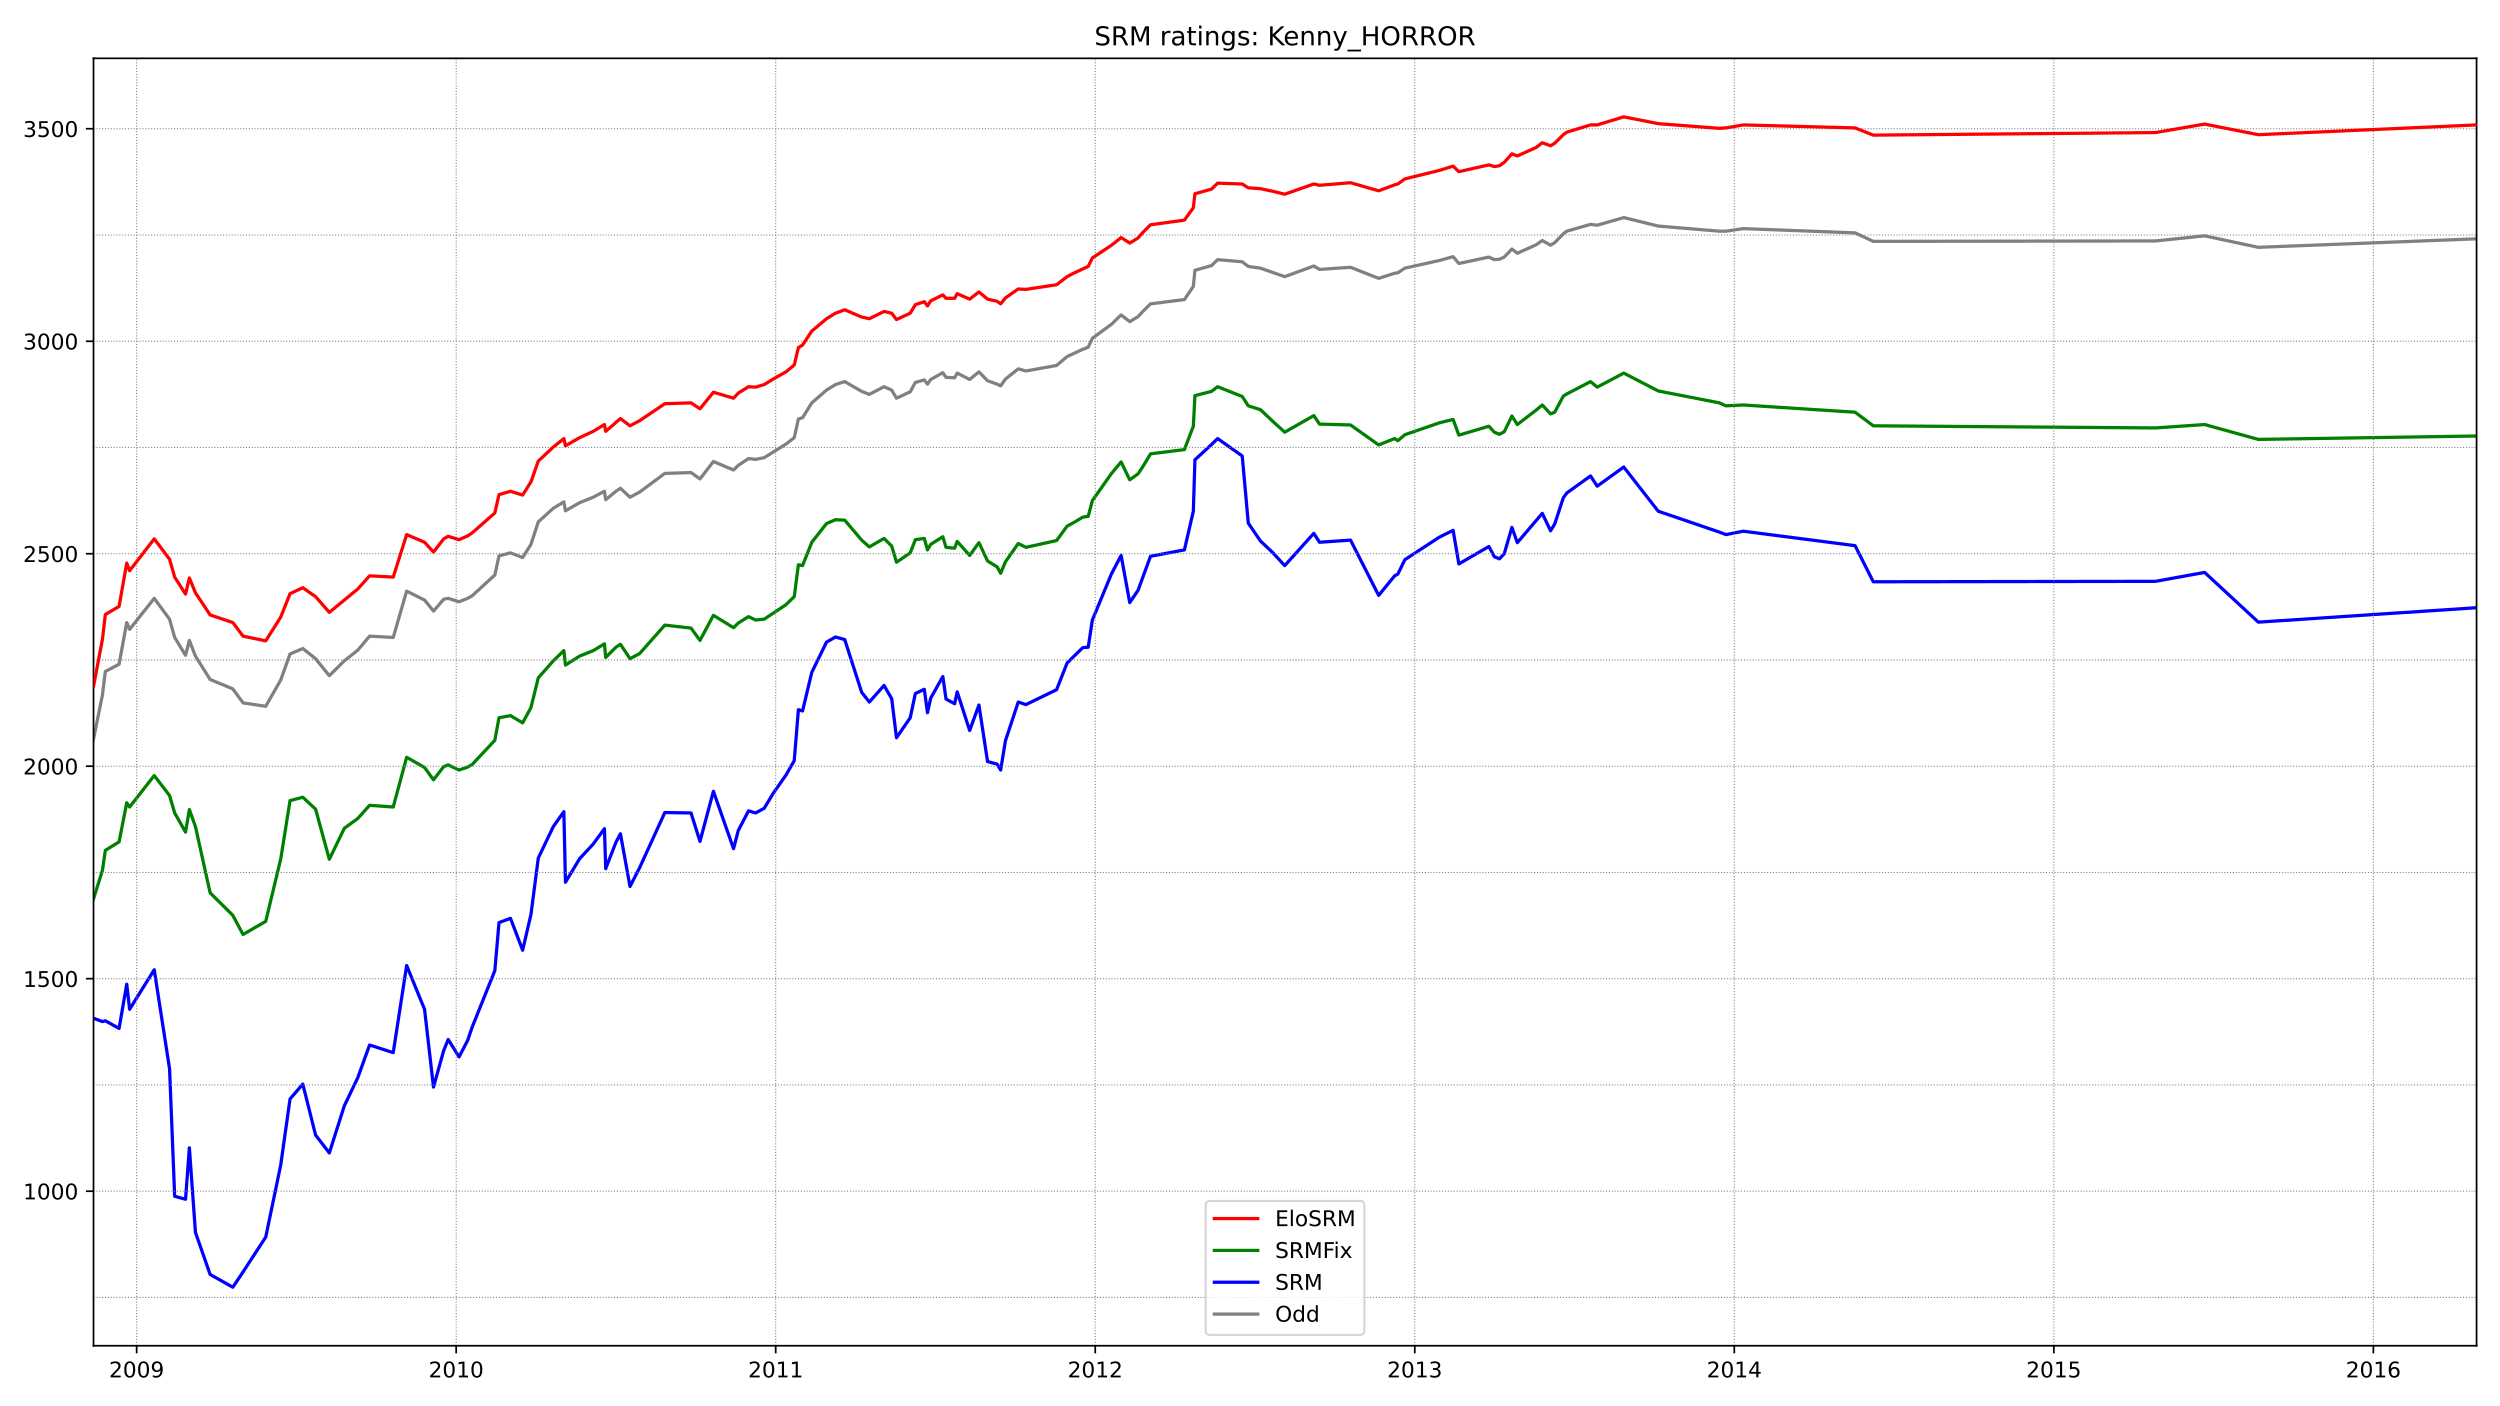 <?xml version="1.0" encoding="utf-8" standalone="no"?>
<!DOCTYPE svg PUBLIC "-//W3C//DTD SVG 1.1//EN"
  "http://www.w3.org/Graphics/SVG/1.1/DTD/svg11.dtd">
<!-- Created with matplotlib (https://matplotlib.org/) -->
<svg height="648pt" version="1.1" viewBox="0 0 1152 648" width="1152pt" xmlns="http://www.w3.org/2000/svg" xmlns:xlink="http://www.w3.org/1999/xlink">
 <defs>
  <style type="text/css">*{stroke-linecap:butt;stroke-linejoin:round;}</style>
 </defs>
 <g id="figure_1">
  <g id="patch_1">
   <path d="M 0 648 
L 1152 648 
L 1152 0 
L 0 0 
z
" style="fill:#ffffff;"/>
  </g>
  <g id="axes_1">
   <g id="patch_2">
    <path d="M 43.09 620.12 
L 1141.2 620.12 
L 1141.2 26.88 
L 43.09 26.88 
z
" style="fill:#ffffff;"/>
   </g>
   <g id="line2d_1">
    <path clip-path="url(#p6db6bed863)" d="M 43.09 340.537 
L 47.213 320.171 
L 48.538 309.4 
L 54.869 306.071 
L 58.403 286.88 
L 59.728 290.013 
L 71.065 275.718 
L 78.133 285.314 
L 80.489 293.734 
L 85.495 301.959 
L 87.262 295.105 
L 90.059 302.351 
L 96.832 313.121 
L 107.286 317.429 
L 111.998 323.892 
L 122.452 325.458 
L 129.372 313.317 
L 133.642 301.371 
L 139.532 298.826 
L 145.421 303.526 
L 151.753 311.359 
L 158.673 304.505 
L 164.857 299.609 
L 170.305 293.147 
L 181.2 293.734 
L 187.384 272.389 
L 195.63 276.501 
L 199.753 281.593 
L 204.464 276.11 
L 206.526 275.718 
L 211.532 277.285 
L 215.507 275.718 
L 217.568 274.543 
L 228.022 264.948 
L 229.937 256.135 
L 235.237 254.765 
L 240.832 256.919 
L 244.66 250.848 
L 248.047 240.469 
L 254.967 234.203 
L 259.826 231.265 
L 260.562 235.378 
L 267.041 231.657 
L 273.372 229.111 
L 278.525 226.37 
L 279.114 230.286 
L 283.826 226.37 
L 285.887 224.999 
L 290.305 229.111 
L 294.722 226.761 
L 306.354 218.145 
L 318.427 217.753 
L 322.55 220.691 
L 328.734 212.662 
L 338.01 216.578 
L 340.219 214.424 
L 344.93 211.291 
L 348.17 211.682 
L 352.145 210.899 
L 362.157 204.633 
L 365.986 201.695 
L 367.9 193.079 
L 369.814 192.491 
L 374.084 185.637 
L 380.857 179.763 
L 384.979 177.217 
L 389.249 175.846 
L 397.053 180.35 
L 400.587 181.721 
L 407.36 178.196 
L 410.894 179.763 
L 413.102 183.483 
L 419.433 180.546 
L 421.789 176.238 
L 425.912 175.063 
L 427.384 177.021 
L 428.857 174.867 
L 434.452 171.734 
L 435.924 173.888 
L 439.9 174.084 
L 441.078 171.929 
L 446.82 174.867 
L 451.09 171.342 
L 455.065 175.454 
L 459.482 177.021 
L 461.102 177.804 
L 463.311 174.671 
L 469.2 169.971 
L 472.734 170.95 
L 486.869 168.405 
L 491.728 164.292 
L 498.943 160.963 
L 501.446 159.984 
L 503.36 155.872 
L 512.194 149.409 
L 516.611 145.101 
L 520.587 148.234 
L 524.415 145.884 
L 526.624 143.534 
L 530.157 140.01 
L 545.765 138.051 
L 549.887 131.981 
L 550.624 124.539 
L 558.28 122.385 
L 561.078 119.644 
L 572.415 120.623 
L 575.212 122.777 
L 580.808 123.56 
L 591.998 127.477 
L 605.397 122.581 
L 608.047 124.148 
L 622.329 123.168 
L 635.286 128.26 
L 642.648 125.91 
L 644.12 125.714 
L 647.36 123.56 
L 663.262 120.035 
L 669.593 118.273 
L 672.243 121.406 
L 686.084 118.469 
L 688.587 119.644 
L 690.943 119.448 
L 693.151 118.469 
L 696.685 114.748 
L 699.188 116.706 
L 707.875 112.79 
L 710.673 110.831 
L 714.501 112.985 
L 716.415 111.81 
L 720.39 107.698 
L 722.01 106.523 
L 732.906 103.39 
L 735.998 103.781 
L 748.219 100.257 
L 764.12 104.173 
L 792.243 106.523 
L 795.335 106.523 
L 803.286 105.348 
L 854.82 107.306 
L 863.212 111.223 
L 993.225 111.027 
L 1015.899 108.677 
L 1040.636 113.965 
L 1141.2 110.048 
L 1141.2 110.048 
" style="fill:none;stroke:#808080;stroke-linecap:square;stroke-width:1.5;"/>
   </g>
   <g id="line2d_2">
    <path clip-path="url(#p6db6bed863)" d="M 43.09 469.196 
L 47.213 470.762 
L 48.538 470.371 
L 54.869 473.896 
L 58.403 453.529 
L 59.728 465.083 
L 71.065 446.871 
L 78.133 492.499 
L 80.489 551.247 
L 85.495 552.618 
L 87.262 528.923 
L 90.059 567.893 
L 96.832 587.28 
L 107.286 593.155 
L 111.998 586.105 
L 122.452 570.047 
L 129.372 536.756 
L 133.642 506.403 
L 139.532 499.549 
L 145.421 523.048 
L 151.753 531.273 
L 158.673 509.536 
L 164.857 496.612 
L 170.305 481.533 
L 181.2 485.058 
L 187.384 444.913 
L 195.63 465.083 
L 199.753 500.92 
L 204.464 484.079 
L 206.526 478.987 
L 211.532 487.016 
L 215.507 479.379 
L 217.568 473.308 
L 228.022 447.263 
L 229.937 425.135 
L 235.237 423.176 
L 240.832 437.863 
L 244.66 421.414 
L 248.047 395.369 
L 254.967 380.877 
L 259.826 374.024 
L 260.562 406.531 
L 267.041 395.76 
L 273.372 388.906 
L 278.525 381.857 
L 279.114 400.264 
L 283.826 388.123 
L 285.887 384.207 
L 290.305 408.489 
L 294.722 399.873 
L 306.354 374.415 
L 318.427 374.611 
L 322.55 387.731 
L 328.734 364.624 
L 338.01 391.061 
L 340.219 382.64 
L 344.93 373.632 
L 348.17 374.611 
L 352.145 372.457 
L 356.268 365.603 
L 362.157 357.182 
L 365.986 350.524 
L 367.9 327.025 
L 369.814 327.612 
L 374.084 309.792 
L 380.857 295.888 
L 384.979 293.538 
L 389.249 294.713 
L 397.053 318.996 
L 400.587 323.5 
L 407.36 315.863 
L 410.894 321.933 
L 413.102 339.95 
L 419.433 330.746 
L 421.789 319.583 
L 425.912 317.625 
L 427.384 328.396 
L 428.857 321.738 
L 434.452 311.75 
L 435.924 322.129 
L 439.9 324.283 
L 441.078 318.8 
L 446.82 336.62 
L 451.09 324.871 
L 455.065 350.916 
L 459.482 352.091 
L 461.102 354.832 
L 463.311 341.32 
L 469.2 323.5 
L 472.734 324.675 
L 486.869 317.821 
L 491.728 305.484 
L 498.943 298.434 
L 501.446 298.238 
L 503.36 285.705 
L 512.194 264.36 
L 516.611 255.939 
L 520.587 277.676 
L 524.415 271.997 
L 530.157 256.331 
L 545.765 253.394 
L 549.887 235.573 
L 550.624 211.878 
L 558.28 204.829 
L 561.078 202.087 
L 572.415 210.116 
L 575.212 241.057 
L 580.808 249.281 
L 586.403 254.569 
L 591.998 260.639 
L 605.397 245.756 
L 608.047 249.869 
L 622.329 248.89 
L 635.286 274.347 
L 642.648 265.339 
L 644.12 264.556 
L 647.36 257.898 
L 663.262 247.519 
L 669.593 244.386 
L 672.243 259.856 
L 686.084 251.827 
L 688.587 256.527 
L 690.943 257.506 
L 693.151 255.156 
L 696.685 243.015 
L 699.188 250.065 
L 710.673 236.553 
L 714.501 244.581 
L 716.415 241.448 
L 720.39 229.307 
L 722.01 227.153 
L 732.906 219.32 
L 735.998 224.02 
L 748.219 215.207 
L 764.12 235.573 
L 792.243 245.169 
L 795.335 246.344 
L 803.286 244.777 
L 854.82 251.435 
L 863.212 268.081 
L 993.225 267.885 
L 1015.899 263.773 
L 1040.636 286.684 
L 1141.2 280.026 
L 1141.2 280.026 
" style="fill:none;stroke:#0000ff;stroke-linecap:square;stroke-width:1.5;"/>
   </g>
   <g id="matplotlib.axis_1">
    <g id="xtick_1">
     <g id="line2d_3">
      <defs>
       <path d="M 0 0 
L 0 3.5 
" id="m1af2dac98f" style="stroke:#000000;stroke-width:0.8;"/>
      </defs>
      <g>
       <use style="stroke:#000000;stroke-width:0.8;" x="62.967" xlink:href="#m1af2dac98f" y="620.12"/>
      </g>
     </g>
     <g id="text_1">
      <!-- 2009 -->
      <g transform="translate(50.242 634.718)scale(0.1 -0.1)">
       <defs>
        <path d="M 19.188 8.297 
L 53.609 8.297 
L 53.609 0 
L 7.328 0 
L 7.328 8.297 
Q 12.938 14.109 22.625 23.891 
Q 32.328 33.688 34.812 36.531 
Q 39.547 41.844 41.422 45.531 
Q 43.312 49.219 43.312 52.781 
Q 43.312 58.594 39.234 62.25 
Q 35.156 65.922 28.609 65.922 
Q 23.969 65.922 18.812 64.312 
Q 13.672 62.703 7.812 59.422 
L 7.812 69.391 
Q 13.766 71.781 18.938 73 
Q 24.125 74.219 28.422 74.219 
Q 39.75 74.219 46.484 68.547 
Q 53.219 62.891 53.219 53.422 
Q 53.219 48.922 51.531 44.891 
Q 49.859 40.875 45.406 35.406 
Q 44.188 33.984 37.641 27.219 
Q 31.109 20.453 19.188 8.297 
z
" id="DejaVuSans-50"/>
        <path d="M 31.781 66.406 
Q 24.172 66.406 20.328 58.906 
Q 16.5 51.422 16.5 36.375 
Q 16.5 21.391 20.328 13.891 
Q 24.172 6.391 31.781 6.391 
Q 39.453 6.391 43.281 13.891 
Q 47.125 21.391 47.125 36.375 
Q 47.125 51.422 43.281 58.906 
Q 39.453 66.406 31.781 66.406 
z
M 31.781 74.219 
Q 44.047 74.219 50.516 64.516 
Q 56.984 54.828 56.984 36.375 
Q 56.984 17.969 50.516 8.266 
Q 44.047 -1.422 31.781 -1.422 
Q 19.531 -1.422 13.062 8.266 
Q 6.594 17.969 6.594 36.375 
Q 6.594 54.828 13.062 64.516 
Q 19.531 74.219 31.781 74.219 
z
" id="DejaVuSans-48"/>
        <path d="M 10.984 1.516 
L 10.984 10.5 
Q 14.703 8.734 18.5 7.812 
Q 22.312 6.891 25.984 6.891 
Q 35.75 6.891 40.891 13.453 
Q 46.047 20.016 46.781 33.406 
Q 43.953 29.203 39.594 26.953 
Q 35.25 24.703 29.984 24.703 
Q 19.047 24.703 12.672 31.312 
Q 6.297 37.938 6.297 49.422 
Q 6.297 60.641 12.938 67.422 
Q 19.578 74.219 30.609 74.219 
Q 43.266 74.219 49.922 64.516 
Q 56.594 54.828 56.594 36.375 
Q 56.594 19.141 48.406 8.859 
Q 40.234 -1.422 26.422 -1.422 
Q 22.703 -1.422 18.891 -0.688 
Q 15.094 0.047 10.984 1.516 
z
M 30.609 32.422 
Q 37.25 32.422 41.125 36.953 
Q 45.016 41.5 45.016 49.422 
Q 45.016 57.281 41.125 61.844 
Q 37.25 66.406 30.609 66.406 
Q 23.969 66.406 20.094 61.844 
Q 16.219 57.281 16.219 49.422 
Q 16.219 41.5 20.094 36.953 
Q 23.969 32.422 30.609 32.422 
z
" id="DejaVuSans-57"/>
       </defs>
       <use xlink:href="#DejaVuSans-50"/>
       <use x="63.623" xlink:href="#DejaVuSans-48"/>
       <use x="127.246" xlink:href="#DejaVuSans-48"/>
       <use x="190.869" xlink:href="#DejaVuSans-57"/>
      </g>
     </g>
    </g>
    <g id="xtick_2">
     <g id="line2d_4">
      <g>
       <use style="stroke:#000000;stroke-width:0.8;" x="210.206" xlink:href="#m1af2dac98f" y="620.12"/>
      </g>
     </g>
     <g id="text_2">
      <!-- 2010 -->
      <g transform="translate(197.481 634.718)scale(0.1 -0.1)">
       <defs>
        <path d="M 12.406 8.297 
L 28.516 8.297 
L 28.516 63.922 
L 10.984 60.406 
L 10.984 69.391 
L 28.422 72.906 
L 38.281 72.906 
L 38.281 8.297 
L 54.391 8.297 
L 54.391 0 
L 12.406 0 
z
" id="DejaVuSans-49"/>
       </defs>
       <use xlink:href="#DejaVuSans-50"/>
       <use x="63.623" xlink:href="#DejaVuSans-48"/>
       <use x="127.246" xlink:href="#DejaVuSans-49"/>
       <use x="190.869" xlink:href="#DejaVuSans-48"/>
      </g>
     </g>
    </g>
    <g id="xtick_3">
     <g id="line2d_5">
      <g>
       <use style="stroke:#000000;stroke-width:0.8;" x="357.446" xlink:href="#m1af2dac98f" y="620.12"/>
      </g>
     </g>
     <g id="text_3">
      <!-- 2011 -->
      <g transform="translate(344.721 634.718)scale(0.1 -0.1)">
       <use xlink:href="#DejaVuSans-50"/>
       <use x="63.623" xlink:href="#DejaVuSans-48"/>
       <use x="127.246" xlink:href="#DejaVuSans-49"/>
       <use x="190.869" xlink:href="#DejaVuSans-49"/>
      </g>
     </g>
    </g>
    <g id="xtick_4">
     <g id="line2d_6">
      <g>
       <use style="stroke:#000000;stroke-width:0.8;" x="504.685" xlink:href="#m1af2dac98f" y="620.12"/>
      </g>
     </g>
     <g id="text_4">
      <!-- 2012 -->
      <g transform="translate(491.96 634.718)scale(0.1 -0.1)">
       <use xlink:href="#DejaVuSans-50"/>
       <use x="63.623" xlink:href="#DejaVuSans-48"/>
       <use x="127.246" xlink:href="#DejaVuSans-49"/>
       <use x="190.869" xlink:href="#DejaVuSans-50"/>
      </g>
     </g>
    </g>
    <g id="xtick_5">
     <g id="line2d_7">
      <g>
       <use style="stroke:#000000;stroke-width:0.8;" x="651.924" xlink:href="#m1af2dac98f" y="620.12"/>
      </g>
     </g>
     <g id="text_5">
      <!-- 2013 -->
      <g transform="translate(639.199 634.718)scale(0.1 -0.1)">
       <defs>
        <path d="M 40.578 39.312 
Q 47.656 37.797 51.625 33 
Q 55.609 28.219 55.609 21.188 
Q 55.609 10.406 48.188 4.484 
Q 40.766 -1.422 27.094 -1.422 
Q 22.516 -1.422 17.656 -0.516 
Q 12.797 0.391 7.625 2.203 
L 7.625 11.719 
Q 11.719 9.328 16.594 8.109 
Q 21.484 6.891 26.812 6.891 
Q 36.078 6.891 40.938 10.547 
Q 45.797 14.203 45.797 21.188 
Q 45.797 27.641 41.281 31.266 
Q 36.766 34.906 28.719 34.906 
L 20.219 34.906 
L 20.219 43.016 
L 29.109 43.016 
Q 36.375 43.016 40.234 45.922 
Q 44.094 48.828 44.094 54.297 
Q 44.094 59.906 40.109 62.906 
Q 36.141 65.922 28.719 65.922 
Q 24.656 65.922 20.016 65.031 
Q 15.375 64.156 9.812 62.312 
L 9.812 71.094 
Q 15.438 72.656 20.344 73.438 
Q 25.25 74.219 29.594 74.219 
Q 40.828 74.219 47.359 69.109 
Q 53.906 64.016 53.906 55.328 
Q 53.906 49.266 50.438 45.094 
Q 46.969 40.922 40.578 39.312 
z
" id="DejaVuSans-51"/>
       </defs>
       <use xlink:href="#DejaVuSans-50"/>
       <use x="63.623" xlink:href="#DejaVuSans-48"/>
       <use x="127.246" xlink:href="#DejaVuSans-49"/>
       <use x="190.869" xlink:href="#DejaVuSans-51"/>
      </g>
     </g>
    </g>
    <g id="xtick_6">
     <g id="line2d_8">
      <g>
       <use style="stroke:#000000;stroke-width:0.8;" x="799.163" xlink:href="#m1af2dac98f" y="620.12"/>
      </g>
     </g>
     <g id="text_6">
      <!-- 2014 -->
      <g transform="translate(786.438 634.718)scale(0.1 -0.1)">
       <defs>
        <path d="M 37.797 64.312 
L 12.891 25.391 
L 37.797 25.391 
z
M 35.203 72.906 
L 47.609 72.906 
L 47.609 25.391 
L 58.016 25.391 
L 58.016 17.188 
L 47.609 17.188 
L 47.609 0 
L 37.797 0 
L 37.797 17.188 
L 4.891 17.188 
L 4.891 26.703 
z
" id="DejaVuSans-52"/>
       </defs>
       <use xlink:href="#DejaVuSans-50"/>
       <use x="63.623" xlink:href="#DejaVuSans-48"/>
       <use x="127.246" xlink:href="#DejaVuSans-49"/>
       <use x="190.869" xlink:href="#DejaVuSans-52"/>
      </g>
     </g>
    </g>
    <g id="xtick_7">
     <g id="line2d_9">
      <g>
       <use style="stroke:#000000;stroke-width:0.8;" x="946.403" xlink:href="#m1af2dac98f" y="620.12"/>
      </g>
     </g>
     <g id="text_7">
      <!-- 2015 -->
      <g transform="translate(933.678 634.718)scale(0.1 -0.1)">
       <defs>
        <path d="M 10.797 72.906 
L 49.516 72.906 
L 49.516 64.594 
L 19.828 64.594 
L 19.828 46.734 
Q 21.969 47.469 24.109 47.828 
Q 26.266 48.188 28.422 48.188 
Q 40.625 48.188 47.75 41.5 
Q 54.891 34.812 54.891 23.391 
Q 54.891 11.625 47.562 5.094 
Q 40.234 -1.422 26.906 -1.422 
Q 22.312 -1.422 17.547 -0.641 
Q 12.797 0.141 7.719 1.703 
L 7.719 11.625 
Q 12.109 9.234 16.797 8.062 
Q 21.484 6.891 26.703 6.891 
Q 35.156 6.891 40.078 11.328 
Q 45.016 15.766 45.016 23.391 
Q 45.016 31 40.078 35.438 
Q 35.156 39.891 26.703 39.891 
Q 22.75 39.891 18.812 39.016 
Q 14.891 38.141 10.797 36.281 
z
" id="DejaVuSans-53"/>
       </defs>
       <use xlink:href="#DejaVuSans-50"/>
       <use x="63.623" xlink:href="#DejaVuSans-48"/>
       <use x="127.246" xlink:href="#DejaVuSans-49"/>
       <use x="190.869" xlink:href="#DejaVuSans-53"/>
      </g>
     </g>
    </g>
    <g id="xtick_8">
     <g id="line2d_10">
      <g>
       <use style="stroke:#000000;stroke-width:0.8;" x="1093.642" xlink:href="#m1af2dac98f" y="620.12"/>
      </g>
     </g>
     <g id="text_8">
      <!-- 2016 -->
      <g transform="translate(1080.917 634.718)scale(0.1 -0.1)">
       <defs>
        <path d="M 33.016 40.375 
Q 26.375 40.375 22.484 35.828 
Q 18.609 31.297 18.609 23.391 
Q 18.609 15.531 22.484 10.953 
Q 26.375 6.391 33.016 6.391 
Q 39.656 6.391 43.531 10.953 
Q 47.406 15.531 47.406 23.391 
Q 47.406 31.297 43.531 35.828 
Q 39.656 40.375 33.016 40.375 
z
M 52.594 71.297 
L 52.594 62.312 
Q 48.875 64.062 45.094 64.984 
Q 41.312 65.922 37.594 65.922 
Q 27.828 65.922 22.672 59.328 
Q 17.531 52.734 16.797 39.406 
Q 19.672 43.656 24.016 45.922 
Q 28.375 48.188 33.594 48.188 
Q 44.578 48.188 50.953 41.516 
Q 57.328 34.859 57.328 23.391 
Q 57.328 12.156 50.688 5.359 
Q 44.047 -1.422 33.016 -1.422 
Q 20.359 -1.422 13.672 8.266 
Q 6.984 17.969 6.984 36.375 
Q 6.984 53.656 15.188 63.938 
Q 23.391 74.219 37.203 74.219 
Q 40.922 74.219 44.703 73.484 
Q 48.484 72.75 52.594 71.297 
z
" id="DejaVuSans-54"/>
       </defs>
       <use xlink:href="#DejaVuSans-50"/>
       <use x="63.623" xlink:href="#DejaVuSans-48"/>
       <use x="127.246" xlink:href="#DejaVuSans-49"/>
       <use x="190.869" xlink:href="#DejaVuSans-54"/>
      </g>
     </g>
    </g>
   </g>
   <g id="matplotlib.axis_2">
    <g id="ytick_1">
     <g id="line2d_11">
      <defs>
       <path d="M 0 0 
L -3.5 0 
" id="m1d6806d1ce" style="stroke:#000000;stroke-width:0.8;"/>
      </defs>
      <g>
       <use style="stroke:#000000;stroke-width:0.8;" x="43.09" xlink:href="#m1d6806d1ce" y="548.898"/>
      </g>
     </g>
     <g id="text_9">
      <!-- 1000 -->
      <g transform="translate(10.64 552.697)scale(0.1 -0.1)">
       <use xlink:href="#DejaVuSans-49"/>
       <use x="63.623" xlink:href="#DejaVuSans-48"/>
       <use x="127.246" xlink:href="#DejaVuSans-48"/>
       <use x="190.869" xlink:href="#DejaVuSans-48"/>
      </g>
     </g>
    </g>
    <g id="ytick_2">
     <g id="line2d_12">
      <g>
       <use style="stroke:#000000;stroke-width:0.8;" x="43.09" xlink:href="#m1d6806d1ce" y="450.984"/>
      </g>
     </g>
     <g id="text_10">
      <!-- 1500 -->
      <g transform="translate(10.64 454.783)scale(0.1 -0.1)">
       <use xlink:href="#DejaVuSans-49"/>
       <use x="63.623" xlink:href="#DejaVuSans-53"/>
       <use x="127.246" xlink:href="#DejaVuSans-48"/>
       <use x="190.869" xlink:href="#DejaVuSans-48"/>
      </g>
     </g>
    </g>
    <g id="ytick_3">
     <g id="line2d_13">
      <g>
       <use style="stroke:#000000;stroke-width:0.8;" x="43.09" xlink:href="#m1d6806d1ce" y="353.07"/>
      </g>
     </g>
     <g id="text_11">
      <!-- 2000 -->
      <g transform="translate(10.64 356.869)scale(0.1 -0.1)">
       <use xlink:href="#DejaVuSans-50"/>
       <use x="63.623" xlink:href="#DejaVuSans-48"/>
       <use x="127.246" xlink:href="#DejaVuSans-48"/>
       <use x="190.869" xlink:href="#DejaVuSans-48"/>
      </g>
     </g>
    </g>
    <g id="ytick_4">
     <g id="line2d_14">
      <g>
       <use style="stroke:#000000;stroke-width:0.8;" x="43.09" xlink:href="#m1d6806d1ce" y="255.156"/>
      </g>
     </g>
     <g id="text_12">
      <!-- 2500 -->
      <g transform="translate(10.64 258.955)scale(0.1 -0.1)">
       <use xlink:href="#DejaVuSans-50"/>
       <use x="63.623" xlink:href="#DejaVuSans-53"/>
       <use x="127.246" xlink:href="#DejaVuSans-48"/>
       <use x="190.869" xlink:href="#DejaVuSans-48"/>
      </g>
     </g>
    </g>
    <g id="ytick_5">
     <g id="line2d_15">
      <g>
       <use style="stroke:#000000;stroke-width:0.8;" x="43.09" xlink:href="#m1d6806d1ce" y="157.242"/>
      </g>
     </g>
     <g id="text_13">
      <!-- 3000 -->
      <g transform="translate(10.64 161.042)scale(0.1 -0.1)">
       <use xlink:href="#DejaVuSans-51"/>
       <use x="63.623" xlink:href="#DejaVuSans-48"/>
       <use x="127.246" xlink:href="#DejaVuSans-48"/>
       <use x="190.869" xlink:href="#DejaVuSans-48"/>
      </g>
     </g>
    </g>
    <g id="ytick_6">
     <g id="line2d_16">
      <g>
       <use style="stroke:#000000;stroke-width:0.8;" x="43.09" xlink:href="#m1d6806d1ce" y="59.329"/>
      </g>
     </g>
     <g id="text_14">
      <!-- 3500 -->
      <g transform="translate(10.64 63.128)scale(0.1 -0.1)">
       <use xlink:href="#DejaVuSans-51"/>
       <use x="63.623" xlink:href="#DejaVuSans-53"/>
       <use x="127.246" xlink:href="#DejaVuSans-48"/>
       <use x="190.869" xlink:href="#DejaVuSans-48"/>
      </g>
     </g>
    </g>
   </g>
   <g id="line2d_17">
    <path clip-path="url(#p6db6bed863)" d="M 43.09 414.168 
L 47.213 401.048 
L 48.538 391.844 
L 54.869 387.927 
L 58.403 369.911 
L 59.728 371.869 
L 71.065 357.378 
L 78.133 366.582 
L 80.489 374.611 
L 85.495 383.423 
L 87.262 373.044 
L 90.059 380.877 
L 96.832 411.427 
L 107.286 421.805 
L 111.998 430.618 
L 122.452 424.547 
L 129.372 395.76 
L 133.642 368.932 
L 139.532 367.365 
L 145.421 372.849 
L 151.753 395.956 
L 158.673 381.661 
L 164.857 377.157 
L 170.305 371.086 
L 181.2 371.869 
L 187.384 348.958 
L 195.63 353.657 
L 199.753 359.336 
L 204.464 353.266 
L 206.526 352.482 
L 211.532 354.832 
L 215.507 353.462 
L 217.568 352.287 
L 228.022 341.124 
L 229.937 330.746 
L 235.237 329.766 
L 240.832 333.096 
L 244.66 326.046 
L 248.047 312.338 
L 254.967 304.505 
L 259.826 299.805 
L 260.562 306.463 
L 267.041 302.351 
L 273.372 299.805 
L 278.525 296.672 
L 279.114 302.938 
L 283.826 298.238 
L 285.887 296.867 
L 290.305 303.526 
L 294.722 301.176 
L 306.354 288.055 
L 318.427 289.426 
L 322.55 295.105 
L 328.734 283.551 
L 338.01 289.23 
L 340.219 287.076 
L 344.93 284.139 
L 348.17 285.705 
L 352.145 285.314 
L 362.157 278.655 
L 365.986 274.935 
L 367.9 260.248 
L 369.814 260.639 
L 374.084 249.869 
L 380.857 241.252 
L 384.979 239.49 
L 389.249 239.686 
L 397.053 248.89 
L 400.587 252.023 
L 407.36 248.106 
L 410.894 251.631 
L 413.102 259.073 
L 419.433 254.765 
L 421.789 248.694 
L 425.912 248.106 
L 427.384 253.394 
L 428.857 250.848 
L 434.452 247.323 
L 435.924 252.219 
L 439.9 252.61 
L 441.078 249.477 
L 446.82 255.939 
L 451.09 250.065 
L 455.065 258.485 
L 459.482 261.227 
L 461.102 264.164 
L 463.311 258.877 
L 469.2 250.456 
L 472.734 252.219 
L 486.869 249.086 
L 491.728 242.427 
L 494.673 240.861 
L 498.943 238.315 
L 501.446 237.923 
L 503.36 230.678 
L 512.194 218.145 
L 516.611 212.857 
L 520.587 221.082 
L 524.415 218.341 
L 526.624 215.012 
L 530.157 209.137 
L 545.765 207.178 
L 549.887 196.408 
L 550.624 182.308 
L 558.28 180.35 
L 561.078 178.196 
L 572.415 182.7 
L 575.212 187.008 
L 580.808 188.771 
L 586.403 194.058 
L 591.998 199.15 
L 605.397 191.512 
L 608.047 195.429 
L 622.329 195.82 
L 635.286 205.024 
L 642.648 202.087 
L 644.12 203.066 
L 647.36 200.324 
L 663.262 194.841 
L 669.593 193.275 
L 672.243 200.52 
L 686.084 196.408 
L 688.587 199.15 
L 690.943 200.129 
L 693.151 198.954 
L 696.685 191.708 
L 699.188 195.625 
L 707.875 188.966 
L 710.673 186.617 
L 714.501 190.729 
L 716.415 189.946 
L 720.39 182.504 
L 722.01 181.525 
L 732.906 175.846 
L 735.998 178.392 
L 748.219 171.929 
L 764.12 180.154 
L 792.243 185.637 
L 795.335 187.008 
L 803.286 186.617 
L 854.82 189.946 
L 863.212 196.212 
L 993.225 197.191 
L 1015.899 195.625 
L 1040.636 202.479 
L 1141.2 200.912 
L 1141.2 200.912 
" style="fill:none;stroke:#008000;stroke-linecap:square;stroke-width:1.5;"/>
   </g>
   <g id="line2d_18">
    <path clip-path="url(#p6db6bed863)" d="M 43.09 597.854 
L 1141.2 597.854 
" style="fill:none;stroke:#808080;stroke-dasharray:0.5,0.825;stroke-dashoffset:0;stroke-width:0.5;"/>
   </g>
   <g id="line2d_19">
    <path clip-path="url(#p6db6bed863)" d="M 43.09 548.898 
L 1141.2 548.898 
" style="fill:none;stroke:#808080;stroke-dasharray:0.5,0.825;stroke-dashoffset:0;stroke-width:0.5;"/>
   </g>
   <g id="line2d_20">
    <path clip-path="url(#p6db6bed863)" d="M 43.09 499.941 
L 1141.2 499.941 
" style="fill:none;stroke:#808080;stroke-dasharray:0.5,0.825;stroke-dashoffset:0;stroke-width:0.5;"/>
   </g>
   <g id="line2d_21">
    <path clip-path="url(#p6db6bed863)" d="M 43.09 450.984 
L 1141.2 450.984 
" style="fill:none;stroke:#808080;stroke-dasharray:0.5,0.825;stroke-dashoffset:0;stroke-width:0.5;"/>
   </g>
   <g id="line2d_22">
    <path clip-path="url(#p6db6bed863)" d="M 43.09 402.027 
L 1141.2 402.027 
" style="fill:none;stroke:#808080;stroke-dasharray:0.5,0.825;stroke-dashoffset:0;stroke-width:0.5;"/>
   </g>
   <g id="line2d_23">
    <path clip-path="url(#p6db6bed863)" d="M 43.09 353.07 
L 1141.2 353.07 
" style="fill:none;stroke:#808080;stroke-dasharray:0.5,0.825;stroke-dashoffset:0;stroke-width:0.5;"/>
   </g>
   <g id="line2d_24">
    <path clip-path="url(#p6db6bed863)" d="M 43.09 304.113 
L 1141.2 304.113 
" style="fill:none;stroke:#808080;stroke-dasharray:0.5,0.825;stroke-dashoffset:0;stroke-width:0.5;"/>
   </g>
   <g id="line2d_25">
    <path clip-path="url(#p6db6bed863)" d="M 43.09 255.156 
L 1141.2 255.156 
" style="fill:none;stroke:#808080;stroke-dasharray:0.5,0.825;stroke-dashoffset:0;stroke-width:0.5;"/>
   </g>
   <g id="line2d_26">
    <path clip-path="url(#p6db6bed863)" d="M 43.09 206.199 
L 1141.2 206.199 
" style="fill:none;stroke:#808080;stroke-dasharray:0.5,0.825;stroke-dashoffset:0;stroke-width:0.5;"/>
   </g>
   <g id="line2d_27">
    <path clip-path="url(#p6db6bed863)" d="M 43.09 157.242 
L 1141.2 157.242 
" style="fill:none;stroke:#808080;stroke-dasharray:0.5,0.825;stroke-dashoffset:0;stroke-width:0.5;"/>
   </g>
   <g id="line2d_28">
    <path clip-path="url(#p6db6bed863)" d="M 43.09 108.286 
L 1141.2 108.286 
" style="fill:none;stroke:#808080;stroke-dasharray:0.5,0.825;stroke-dashoffset:0;stroke-width:0.5;"/>
   </g>
   <g id="line2d_29">
    <path clip-path="url(#p6db6bed863)" d="M 43.09 59.329 
L 1141.2 59.329 
" style="fill:none;stroke:#808080;stroke-dasharray:0.5,0.825;stroke-dashoffset:0;stroke-width:0.5;"/>
   </g>
   <g id="line2d_30">
    <path clip-path="url(#p6db6bed863)" d="M 62.967 620.12 
L 62.967 26.88 
" style="fill:none;stroke:#808080;stroke-dasharray:0.5,0.825;stroke-dashoffset:0;stroke-width:0.5;"/>
   </g>
   <g id="line2d_31">
    <path clip-path="url(#p6db6bed863)" d="M 210.206 620.12 
L 210.206 26.88 
" style="fill:none;stroke:#808080;stroke-dasharray:0.5,0.825;stroke-dashoffset:0;stroke-width:0.5;"/>
   </g>
   <g id="line2d_32">
    <path clip-path="url(#p6db6bed863)" d="M 357.446 620.12 
L 357.446 26.88 
" style="fill:none;stroke:#808080;stroke-dasharray:0.5,0.825;stroke-dashoffset:0;stroke-width:0.5;"/>
   </g>
   <g id="line2d_33">
    <path clip-path="url(#p6db6bed863)" d="M 504.685 620.12 
L 504.685 26.88 
" style="fill:none;stroke:#808080;stroke-dasharray:0.5,0.825;stroke-dashoffset:0;stroke-width:0.5;"/>
   </g>
   <g id="line2d_34">
    <path clip-path="url(#p6db6bed863)" d="M 651.924 620.12 
L 651.924 26.88 
" style="fill:none;stroke:#808080;stroke-dasharray:0.5,0.825;stroke-dashoffset:0;stroke-width:0.5;"/>
   </g>
   <g id="line2d_35">
    <path clip-path="url(#p6db6bed863)" d="M 799.163 620.12 
L 799.163 26.88 
" style="fill:none;stroke:#808080;stroke-dasharray:0.5,0.825;stroke-dashoffset:0;stroke-width:0.5;"/>
   </g>
   <g id="line2d_36">
    <path clip-path="url(#p6db6bed863)" d="M 946.403 620.12 
L 946.403 26.88 
" style="fill:none;stroke:#808080;stroke-dasharray:0.5,0.825;stroke-dashoffset:0;stroke-width:0.5;"/>
   </g>
   <g id="line2d_37">
    <path clip-path="url(#p6db6bed863)" d="M 1093.642 620.12 
L 1093.642 26.88 
" style="fill:none;stroke:#808080;stroke-dasharray:0.5,0.825;stroke-dashoffset:0;stroke-width:0.5;"/>
   </g>
   <g id="patch_3">
    <path d="M 43.09 620.12 
L 43.09 26.88 
" style="fill:none;stroke:#000000;stroke-linecap:square;stroke-linejoin:miter;stroke-width:0.8;"/>
   </g>
   <g id="patch_4">
    <path d="M 1141.2 620.12 
L 1141.2 26.88 
" style="fill:none;stroke:#000000;stroke-linecap:square;stroke-linejoin:miter;stroke-width:0.8;"/>
   </g>
   <g id="patch_5">
    <path d="M 43.09 620.12 
L 1141.2 620.12 
" style="fill:none;stroke:#000000;stroke-linecap:square;stroke-linejoin:miter;stroke-width:0.8;"/>
   </g>
   <g id="patch_6">
    <path d="M 43.09 26.88 
L 1141.2 26.88 
" style="fill:none;stroke:#000000;stroke-linecap:square;stroke-linejoin:miter;stroke-width:0.8;"/>
   </g>
   <g id="line2d_38">
    <path clip-path="url(#p6db6bed863)" d="M 43.09 316.254 
L 47.213 294.518 
L 48.538 283.16 
L 54.869 279.439 
L 58.403 259.464 
L 59.728 262.989 
L 71.065 248.302 
L 78.133 257.702 
L 80.489 265.927 
L 85.495 273.76 
L 87.262 266.318 
L 90.059 273.172 
L 96.832 283.355 
L 107.286 286.88 
L 111.998 293.147 
L 122.452 295.301 
L 129.372 284.334 
L 133.642 273.564 
L 139.532 270.822 
L 145.421 274.935 
L 151.753 282.18 
L 164.857 271.41 
L 170.305 265.339 
L 181.2 265.927 
L 187.384 246.344 
L 195.63 249.869 
L 199.753 254.373 
L 204.464 248.302 
L 206.526 247.127 
L 211.532 248.694 
L 215.507 246.931 
L 217.568 245.561 
L 228.022 236.357 
L 229.937 227.936 
L 235.237 226.37 
L 240.832 228.132 
L 244.66 222.061 
L 248.047 212.466 
L 254.967 206.003 
L 259.826 202.087 
L 260.562 205.416 
L 267.041 201.695 
L 273.372 198.758 
L 278.525 195.625 
L 279.114 198.758 
L 285.887 192.883 
L 290.305 196.212 
L 294.722 193.862 
L 306.354 186.029 
L 318.427 185.637 
L 322.55 188.379 
L 328.734 180.742 
L 338.01 183.483 
L 340.219 181.133 
L 344.93 178.196 
L 348.17 178.392 
L 352.145 177.217 
L 356.268 174.671 
L 362.157 171.342 
L 365.986 168.209 
L 367.9 160.18 
L 369.814 159.005 
L 374.084 152.543 
L 380.857 146.864 
L 384.979 144.318 
L 389.249 142.751 
L 397.053 146.08 
L 400.587 146.864 
L 407.36 143.534 
L 410.894 144.318 
L 413.102 147.255 
L 419.433 144.318 
L 421.789 140.401 
L 425.912 139.03 
L 427.384 140.989 
L 428.857 138.639 
L 434.452 135.897 
L 435.924 137.464 
L 439.9 137.464 
L 441.078 135.31 
L 446.82 137.855 
L 451.09 134.526 
L 455.065 137.855 
L 459.482 138.835 
L 461.102 140.01 
L 463.311 137.268 
L 469.2 133.156 
L 472.734 133.351 
L 486.869 131.197 
L 491.728 127.477 
L 494.673 125.91 
L 501.446 122.777 
L 503.36 118.86 
L 512.194 112.985 
L 516.611 109.46 
L 520.587 112.006 
L 524.415 109.656 
L 526.624 107.111 
L 530.157 103.586 
L 545.765 101.432 
L 549.887 95.753 
L 550.624 89.29 
L 558.28 87.136 
L 561.078 84.395 
L 572.415 84.786 
L 575.212 86.549 
L 580.808 86.94 
L 586.403 88.115 
L 591.998 89.486 
L 605.397 84.786 
L 608.047 85.374 
L 622.329 84.199 
L 635.286 87.919 
L 642.648 85.178 
L 644.12 84.786 
L 647.36 82.436 
L 663.262 78.52 
L 669.593 76.561 
L 672.243 79.107 
L 686.084 75.974 
L 688.587 76.757 
L 690.943 76.366 
L 693.151 74.799 
L 696.685 70.882 
L 699.188 71.862 
L 707.875 67.945 
L 710.673 65.791 
L 714.501 67.162 
L 716.415 65.987 
L 720.39 62.07 
L 722.01 60.895 
L 732.906 57.566 
L 735.998 57.566 
L 748.219 53.845 
L 764.12 56.979 
L 792.243 59.133 
L 795.335 58.937 
L 803.286 57.566 
L 854.82 58.937 
L 863.212 62.266 
L 993.225 61.091 
L 1015.899 57.175 
L 1040.636 62.07 
L 1141.2 57.566 
L 1141.2 57.566 
" style="fill:none;stroke:#ff0000;stroke-linecap:square;stroke-width:1.5;"/>
   </g>
   <g id="text_15">
    <!-- SRM ratings: Kenny_HORROR -->
    <g transform="translate(504.307 20.88)scale(0.12 -0.12)">
     <defs>
      <path d="M 53.516 70.516 
L 53.516 60.891 
Q 47.906 63.578 42.922 64.891 
Q 37.938 66.219 33.297 66.219 
Q 25.25 66.219 20.875 63.094 
Q 16.5 59.969 16.5 54.203 
Q 16.5 49.359 19.406 46.891 
Q 22.312 44.438 30.422 42.922 
L 36.375 41.703 
Q 47.406 39.594 52.656 34.297 
Q 57.906 29 57.906 20.125 
Q 57.906 9.516 50.797 4.047 
Q 43.703 -1.422 29.984 -1.422 
Q 24.812 -1.422 18.969 -0.25 
Q 13.141 0.922 6.891 3.219 
L 6.891 13.375 
Q 12.891 10.016 18.656 8.297 
Q 24.422 6.594 29.984 6.594 
Q 38.422 6.594 43.016 9.906 
Q 47.609 13.234 47.609 19.391 
Q 47.609 24.75 44.312 27.781 
Q 41.016 30.812 33.5 32.328 
L 27.484 33.5 
Q 16.453 35.688 11.516 40.375 
Q 6.594 45.062 6.594 53.422 
Q 6.594 63.094 13.406 68.656 
Q 20.219 74.219 32.172 74.219 
Q 37.312 74.219 42.625 73.281 
Q 47.953 72.359 53.516 70.516 
z
" id="DejaVuSans-83"/>
      <path d="M 44.391 34.188 
Q 47.562 33.109 50.562 29.594 
Q 53.562 26.078 56.594 19.922 
L 66.609 0 
L 56 0 
L 46.688 18.703 
Q 43.062 26.031 39.672 28.422 
Q 36.281 30.812 30.422 30.812 
L 19.672 30.812 
L 19.672 0 
L 9.812 0 
L 9.812 72.906 
L 32.078 72.906 
Q 44.578 72.906 50.734 67.672 
Q 56.891 62.453 56.891 51.906 
Q 56.891 45.016 53.688 40.469 
Q 50.484 35.938 44.391 34.188 
z
M 19.672 64.797 
L 19.672 38.922 
L 32.078 38.922 
Q 39.203 38.922 42.844 42.219 
Q 46.484 45.516 46.484 51.906 
Q 46.484 58.297 42.844 61.547 
Q 39.203 64.797 32.078 64.797 
z
" id="DejaVuSans-82"/>
      <path d="M 9.812 72.906 
L 24.516 72.906 
L 43.109 23.297 
L 61.812 72.906 
L 76.516 72.906 
L 76.516 0 
L 66.891 0 
L 66.891 64.016 
L 48.094 14.016 
L 38.188 14.016 
L 19.391 64.016 
L 19.391 0 
L 9.812 0 
z
" id="DejaVuSans-77"/>
      <path id="DejaVuSans-32"/>
      <path d="M 41.109 46.297 
Q 39.594 47.172 37.812 47.578 
Q 36.031 48 33.891 48 
Q 26.266 48 22.188 43.047 
Q 18.109 38.094 18.109 28.812 
L 18.109 0 
L 9.078 0 
L 9.078 54.688 
L 18.109 54.688 
L 18.109 46.188 
Q 20.953 51.172 25.484 53.578 
Q 30.031 56 36.531 56 
Q 37.453 56 38.578 55.875 
Q 39.703 55.766 41.062 55.516 
z
" id="DejaVuSans-114"/>
      <path d="M 34.281 27.484 
Q 23.391 27.484 19.188 25 
Q 14.984 22.516 14.984 16.5 
Q 14.984 11.719 18.141 8.906 
Q 21.297 6.109 26.703 6.109 
Q 34.188 6.109 38.703 11.406 
Q 43.219 16.703 43.219 25.484 
L 43.219 27.484 
z
M 52.203 31.203 
L 52.203 0 
L 43.219 0 
L 43.219 8.297 
Q 40.141 3.328 35.547 0.953 
Q 30.953 -1.422 24.312 -1.422 
Q 15.922 -1.422 10.953 3.297 
Q 6 8.016 6 15.922 
Q 6 25.141 12.172 29.828 
Q 18.359 34.516 30.609 34.516 
L 43.219 34.516 
L 43.219 35.406 
Q 43.219 41.609 39.141 45 
Q 35.062 48.391 27.688 48.391 
Q 23 48.391 18.547 47.266 
Q 14.109 46.141 10.016 43.891 
L 10.016 52.203 
Q 14.938 54.109 19.578 55.047 
Q 24.219 56 28.609 56 
Q 40.484 56 46.344 49.844 
Q 52.203 43.703 52.203 31.203 
z
" id="DejaVuSans-97"/>
      <path d="M 18.312 70.219 
L 18.312 54.688 
L 36.812 54.688 
L 36.812 47.703 
L 18.312 47.703 
L 18.312 18.016 
Q 18.312 11.328 20.141 9.422 
Q 21.969 7.516 27.594 7.516 
L 36.812 7.516 
L 36.812 0 
L 27.594 0 
Q 17.188 0 13.234 3.875 
Q 9.281 7.766 9.281 18.016 
L 9.281 47.703 
L 2.688 47.703 
L 2.688 54.688 
L 9.281 54.688 
L 9.281 70.219 
z
" id="DejaVuSans-116"/>
      <path d="M 9.422 54.688 
L 18.406 54.688 
L 18.406 0 
L 9.422 0 
z
M 9.422 75.984 
L 18.406 75.984 
L 18.406 64.594 
L 9.422 64.594 
z
" id="DejaVuSans-105"/>
      <path d="M 54.891 33.016 
L 54.891 0 
L 45.906 0 
L 45.906 32.719 
Q 45.906 40.484 42.875 44.328 
Q 39.844 48.188 33.797 48.188 
Q 26.516 48.188 22.312 43.547 
Q 18.109 38.922 18.109 30.906 
L 18.109 0 
L 9.078 0 
L 9.078 54.688 
L 18.109 54.688 
L 18.109 46.188 
Q 21.344 51.125 25.703 53.562 
Q 30.078 56 35.797 56 
Q 45.219 56 50.047 50.172 
Q 54.891 44.344 54.891 33.016 
z
" id="DejaVuSans-110"/>
      <path d="M 45.406 27.984 
Q 45.406 37.75 41.375 43.109 
Q 37.359 48.484 30.078 48.484 
Q 22.859 48.484 18.828 43.109 
Q 14.797 37.75 14.797 27.984 
Q 14.797 18.266 18.828 12.891 
Q 22.859 7.516 30.078 7.516 
Q 37.359 7.516 41.375 12.891 
Q 45.406 18.266 45.406 27.984 
z
M 54.391 6.781 
Q 54.391 -7.172 48.188 -13.984 
Q 42 -20.797 29.203 -20.797 
Q 24.469 -20.797 20.266 -20.094 
Q 16.062 -19.391 12.109 -17.922 
L 12.109 -9.188 
Q 16.062 -11.328 19.922 -12.344 
Q 23.781 -13.375 27.781 -13.375 
Q 36.625 -13.375 41.016 -8.766 
Q 45.406 -4.156 45.406 5.172 
L 45.406 9.625 
Q 42.625 4.781 38.281 2.391 
Q 33.938 0 27.875 0 
Q 17.828 0 11.672 7.656 
Q 5.516 15.328 5.516 27.984 
Q 5.516 40.672 11.672 48.328 
Q 17.828 56 27.875 56 
Q 33.938 56 38.281 53.609 
Q 42.625 51.219 45.406 46.391 
L 45.406 54.688 
L 54.391 54.688 
z
" id="DejaVuSans-103"/>
      <path d="M 44.281 53.078 
L 44.281 44.578 
Q 40.484 46.531 36.375 47.5 
Q 32.281 48.484 27.875 48.484 
Q 21.188 48.484 17.844 46.438 
Q 14.5 44.391 14.5 40.281 
Q 14.5 37.156 16.891 35.375 
Q 19.281 33.594 26.516 31.984 
L 29.594 31.297 
Q 39.156 29.25 43.188 25.516 
Q 47.219 21.781 47.219 15.094 
Q 47.219 7.469 41.188 3.016 
Q 35.156 -1.422 24.609 -1.422 
Q 20.219 -1.422 15.453 -0.562 
Q 10.688 0.297 5.422 2 
L 5.422 11.281 
Q 10.406 8.688 15.234 7.391 
Q 20.062 6.109 24.812 6.109 
Q 31.156 6.109 34.562 8.281 
Q 37.984 10.453 37.984 14.406 
Q 37.984 18.062 35.516 20.016 
Q 33.062 21.969 24.703 23.781 
L 21.578 24.516 
Q 13.234 26.266 9.516 29.906 
Q 5.812 33.547 5.812 39.891 
Q 5.812 47.609 11.281 51.797 
Q 16.75 56 26.812 56 
Q 31.781 56 36.172 55.266 
Q 40.578 54.547 44.281 53.078 
z
" id="DejaVuSans-115"/>
      <path d="M 11.719 12.406 
L 22.016 12.406 
L 22.016 0 
L 11.719 0 
z
M 11.719 51.703 
L 22.016 51.703 
L 22.016 39.312 
L 11.719 39.312 
z
" id="DejaVuSans-58"/>
      <path d="M 9.812 72.906 
L 19.672 72.906 
L 19.672 42.094 
L 52.391 72.906 
L 65.094 72.906 
L 28.906 38.922 
L 67.672 0 
L 54.688 0 
L 19.672 35.109 
L 19.672 0 
L 9.812 0 
z
" id="DejaVuSans-75"/>
      <path d="M 56.203 29.594 
L 56.203 25.203 
L 14.891 25.203 
Q 15.484 15.922 20.484 11.062 
Q 25.484 6.203 34.422 6.203 
Q 39.594 6.203 44.453 7.469 
Q 49.312 8.734 54.109 11.281 
L 54.109 2.781 
Q 49.266 0.734 44.188 -0.344 
Q 39.109 -1.422 33.891 -1.422 
Q 20.797 -1.422 13.156 6.188 
Q 5.516 13.812 5.516 26.812 
Q 5.516 40.234 12.766 48.109 
Q 20.016 56 32.328 56 
Q 43.359 56 49.781 48.891 
Q 56.203 41.797 56.203 29.594 
z
M 47.219 32.234 
Q 47.125 39.594 43.094 43.984 
Q 39.062 48.391 32.422 48.391 
Q 24.906 48.391 20.391 44.141 
Q 15.875 39.891 15.188 32.172 
z
" id="DejaVuSans-101"/>
      <path d="M 32.172 -5.078 
Q 28.375 -14.844 24.75 -17.812 
Q 21.141 -20.797 15.094 -20.797 
L 7.906 -20.797 
L 7.906 -13.281 
L 13.188 -13.281 
Q 16.891 -13.281 18.938 -11.516 
Q 21 -9.766 23.484 -3.219 
L 25.094 0.875 
L 2.984 54.688 
L 12.5 54.688 
L 29.594 11.922 
L 46.688 54.688 
L 56.203 54.688 
z
" id="DejaVuSans-121"/>
      <path d="M 50.984 -16.609 
L 50.984 -23.578 
L -0.984 -23.578 
L -0.984 -16.609 
z
" id="DejaVuSans-95"/>
      <path d="M 9.812 72.906 
L 19.672 72.906 
L 19.672 43.016 
L 55.516 43.016 
L 55.516 72.906 
L 65.375 72.906 
L 65.375 0 
L 55.516 0 
L 55.516 34.719 
L 19.672 34.719 
L 19.672 0 
L 9.812 0 
z
" id="DejaVuSans-72"/>
      <path d="M 39.406 66.219 
Q 28.656 66.219 22.328 58.203 
Q 16.016 50.203 16.016 36.375 
Q 16.016 22.609 22.328 14.594 
Q 28.656 6.594 39.406 6.594 
Q 50.141 6.594 56.422 14.594 
Q 62.703 22.609 62.703 36.375 
Q 62.703 50.203 56.422 58.203 
Q 50.141 66.219 39.406 66.219 
z
M 39.406 74.219 
Q 54.734 74.219 63.906 63.938 
Q 73.094 53.656 73.094 36.375 
Q 73.094 19.141 63.906 8.859 
Q 54.734 -1.422 39.406 -1.422 
Q 24.031 -1.422 14.812 8.828 
Q 5.609 19.094 5.609 36.375 
Q 5.609 53.656 14.812 63.938 
Q 24.031 74.219 39.406 74.219 
z
" id="DejaVuSans-79"/>
     </defs>
     <use xlink:href="#DejaVuSans-83"/>
     <use x="63.477" xlink:href="#DejaVuSans-82"/>
     <use x="132.959" xlink:href="#DejaVuSans-77"/>
     <use x="219.238" xlink:href="#DejaVuSans-32"/>
     <use x="251.025" xlink:href="#DejaVuSans-114"/>
     <use x="292.139" xlink:href="#DejaVuSans-97"/>
     <use x="353.418" xlink:href="#DejaVuSans-116"/>
     <use x="392.627" xlink:href="#DejaVuSans-105"/>
     <use x="420.41" xlink:href="#DejaVuSans-110"/>
     <use x="483.789" xlink:href="#DejaVuSans-103"/>
     <use x="547.266" xlink:href="#DejaVuSans-115"/>
     <use x="599.365" xlink:href="#DejaVuSans-58"/>
     <use x="633.057" xlink:href="#DejaVuSans-32"/>
     <use x="664.844" xlink:href="#DejaVuSans-75"/>
     <use x="725.42" xlink:href="#DejaVuSans-101"/>
     <use x="786.943" xlink:href="#DejaVuSans-110"/>
     <use x="850.322" xlink:href="#DejaVuSans-110"/>
     <use x="913.701" xlink:href="#DejaVuSans-121"/>
     <use x="972.881" xlink:href="#DejaVuSans-95"/>
     <use x="1022.881" xlink:href="#DejaVuSans-72"/>
     <use x="1098.076" xlink:href="#DejaVuSans-79"/>
     <use x="1176.787" xlink:href="#DejaVuSans-82"/>
     <use x="1246.27" xlink:href="#DejaVuSans-82"/>
     <use x="1315.752" xlink:href="#DejaVuSans-79"/>
     <use x="1394.463" xlink:href="#DejaVuSans-82"/>
    </g>
   </g>
   <g id="legend_1">
    <g id="patch_7">
     <path d="M 557.575 615.12 
L 626.715 615.12 
Q 628.715 615.12 628.715 613.12 
L 628.715 555.408 
Q 628.715 553.408 626.715 553.408 
L 557.575 553.408 
Q 555.575 553.408 555.575 555.408 
L 555.575 613.12 
Q 555.575 615.12 557.575 615.12 
z
" style="fill:#ffffff;opacity:0.8;stroke:#cccccc;stroke-linejoin:miter;"/>
    </g>
    <g id="line2d_39">
     <path d="M 559.575 561.506 
L 579.575 561.506 
" style="fill:none;stroke:#ff0000;stroke-linecap:square;stroke-width:1.5;"/>
    </g>
    <g id="line2d_40"/>
    <g id="text_16">
     <!-- EloSRM -->
     <g transform="translate(587.575 565.006)scale(0.1 -0.1)">
      <defs>
       <path d="M 9.812 72.906 
L 55.906 72.906 
L 55.906 64.594 
L 19.672 64.594 
L 19.672 43.016 
L 54.391 43.016 
L 54.391 34.719 
L 19.672 34.719 
L 19.672 8.297 
L 56.781 8.297 
L 56.781 0 
L 9.812 0 
z
" id="DejaVuSans-69"/>
       <path d="M 9.422 75.984 
L 18.406 75.984 
L 18.406 0 
L 9.422 0 
z
" id="DejaVuSans-108"/>
       <path d="M 30.609 48.391 
Q 23.391 48.391 19.188 42.75 
Q 14.984 37.109 14.984 27.297 
Q 14.984 17.484 19.156 11.844 
Q 23.344 6.203 30.609 6.203 
Q 37.797 6.203 41.984 11.859 
Q 46.188 17.531 46.188 27.297 
Q 46.188 37.016 41.984 42.703 
Q 37.797 48.391 30.609 48.391 
z
M 30.609 56 
Q 42.328 56 49.016 48.375 
Q 55.719 40.766 55.719 27.297 
Q 55.719 13.875 49.016 6.219 
Q 42.328 -1.422 30.609 -1.422 
Q 18.844 -1.422 12.172 6.219 
Q 5.516 13.875 5.516 27.297 
Q 5.516 40.766 12.172 48.375 
Q 18.844 56 30.609 56 
z
" id="DejaVuSans-111"/>
      </defs>
      <use xlink:href="#DejaVuSans-69"/>
      <use x="63.184" xlink:href="#DejaVuSans-108"/>
      <use x="90.967" xlink:href="#DejaVuSans-111"/>
      <use x="152.148" xlink:href="#DejaVuSans-83"/>
      <use x="215.625" xlink:href="#DejaVuSans-82"/>
      <use x="285.107" xlink:href="#DejaVuSans-77"/>
     </g>
    </g>
    <g id="line2d_41">
     <path d="M 559.575 576.184 
L 579.575 576.184 
" style="fill:none;stroke:#008000;stroke-linecap:square;stroke-width:1.5;"/>
    </g>
    <g id="line2d_42"/>
    <g id="text_17">
     <!-- SRMFix -->
     <g transform="translate(587.575 579.684)scale(0.1 -0.1)">
      <defs>
       <path d="M 9.812 72.906 
L 51.703 72.906 
L 51.703 64.594 
L 19.672 64.594 
L 19.672 43.109 
L 48.578 43.109 
L 48.578 34.812 
L 19.672 34.812 
L 19.672 0 
L 9.812 0 
z
" id="DejaVuSans-70"/>
       <path d="M 54.891 54.688 
L 35.109 28.078 
L 55.906 0 
L 45.312 0 
L 29.391 21.484 
L 13.484 0 
L 2.875 0 
L 24.125 28.609 
L 4.688 54.688 
L 15.281 54.688 
L 29.781 35.203 
L 44.281 54.688 
z
" id="DejaVuSans-120"/>
      </defs>
      <use xlink:href="#DejaVuSans-83"/>
      <use x="63.477" xlink:href="#DejaVuSans-82"/>
      <use x="132.959" xlink:href="#DejaVuSans-77"/>
      <use x="219.238" xlink:href="#DejaVuSans-70"/>
      <use x="269.508" xlink:href="#DejaVuSans-105"/>
      <use x="297.291" xlink:href="#DejaVuSans-120"/>
     </g>
    </g>
    <g id="line2d_43">
     <path d="M 559.575 590.862 
L 579.575 590.862 
" style="fill:none;stroke:#0000ff;stroke-linecap:square;stroke-width:1.5;"/>
    </g>
    <g id="line2d_44"/>
    <g id="text_18">
     <!-- SRM -->
     <g transform="translate(587.575 594.362)scale(0.1 -0.1)">
      <use xlink:href="#DejaVuSans-83"/>
      <use x="63.477" xlink:href="#DejaVuSans-82"/>
      <use x="132.959" xlink:href="#DejaVuSans-77"/>
     </g>
    </g>
    <g id="line2d_45">
     <path d="M 559.575 605.54 
L 579.575 605.54 
" style="fill:none;stroke:#808080;stroke-linecap:square;stroke-width:1.5;"/>
    </g>
    <g id="line2d_46"/>
    <g id="text_19">
     <!-- Odd -->
     <g transform="translate(587.575 609.04)scale(0.1 -0.1)">
      <defs>
       <path d="M 45.406 46.391 
L 45.406 75.984 
L 54.391 75.984 
L 54.391 0 
L 45.406 0 
L 45.406 8.203 
Q 42.578 3.328 38.25 0.953 
Q 33.938 -1.422 27.875 -1.422 
Q 17.969 -1.422 11.734 6.484 
Q 5.516 14.406 5.516 27.297 
Q 5.516 40.188 11.734 48.094 
Q 17.969 56 27.875 56 
Q 33.938 56 38.25 53.625 
Q 42.578 51.266 45.406 46.391 
z
M 14.797 27.297 
Q 14.797 17.391 18.875 11.75 
Q 22.953 6.109 30.078 6.109 
Q 37.203 6.109 41.297 11.75 
Q 45.406 17.391 45.406 27.297 
Q 45.406 37.203 41.297 42.844 
Q 37.203 48.484 30.078 48.484 
Q 22.953 48.484 18.875 42.844 
Q 14.797 37.203 14.797 27.297 
z
" id="DejaVuSans-100"/>
      </defs>
      <use xlink:href="#DejaVuSans-79"/>
      <use x="78.711" xlink:href="#DejaVuSans-100"/>
      <use x="142.188" xlink:href="#DejaVuSans-100"/>
     </g>
    </g>
   </g>
  </g>
 </g>
 <defs>
  <clipPath id="p6db6bed863">
   <rect height="593.24" width="1098.11" x="43.09" y="26.88"/>
  </clipPath>
 </defs>
</svg>
